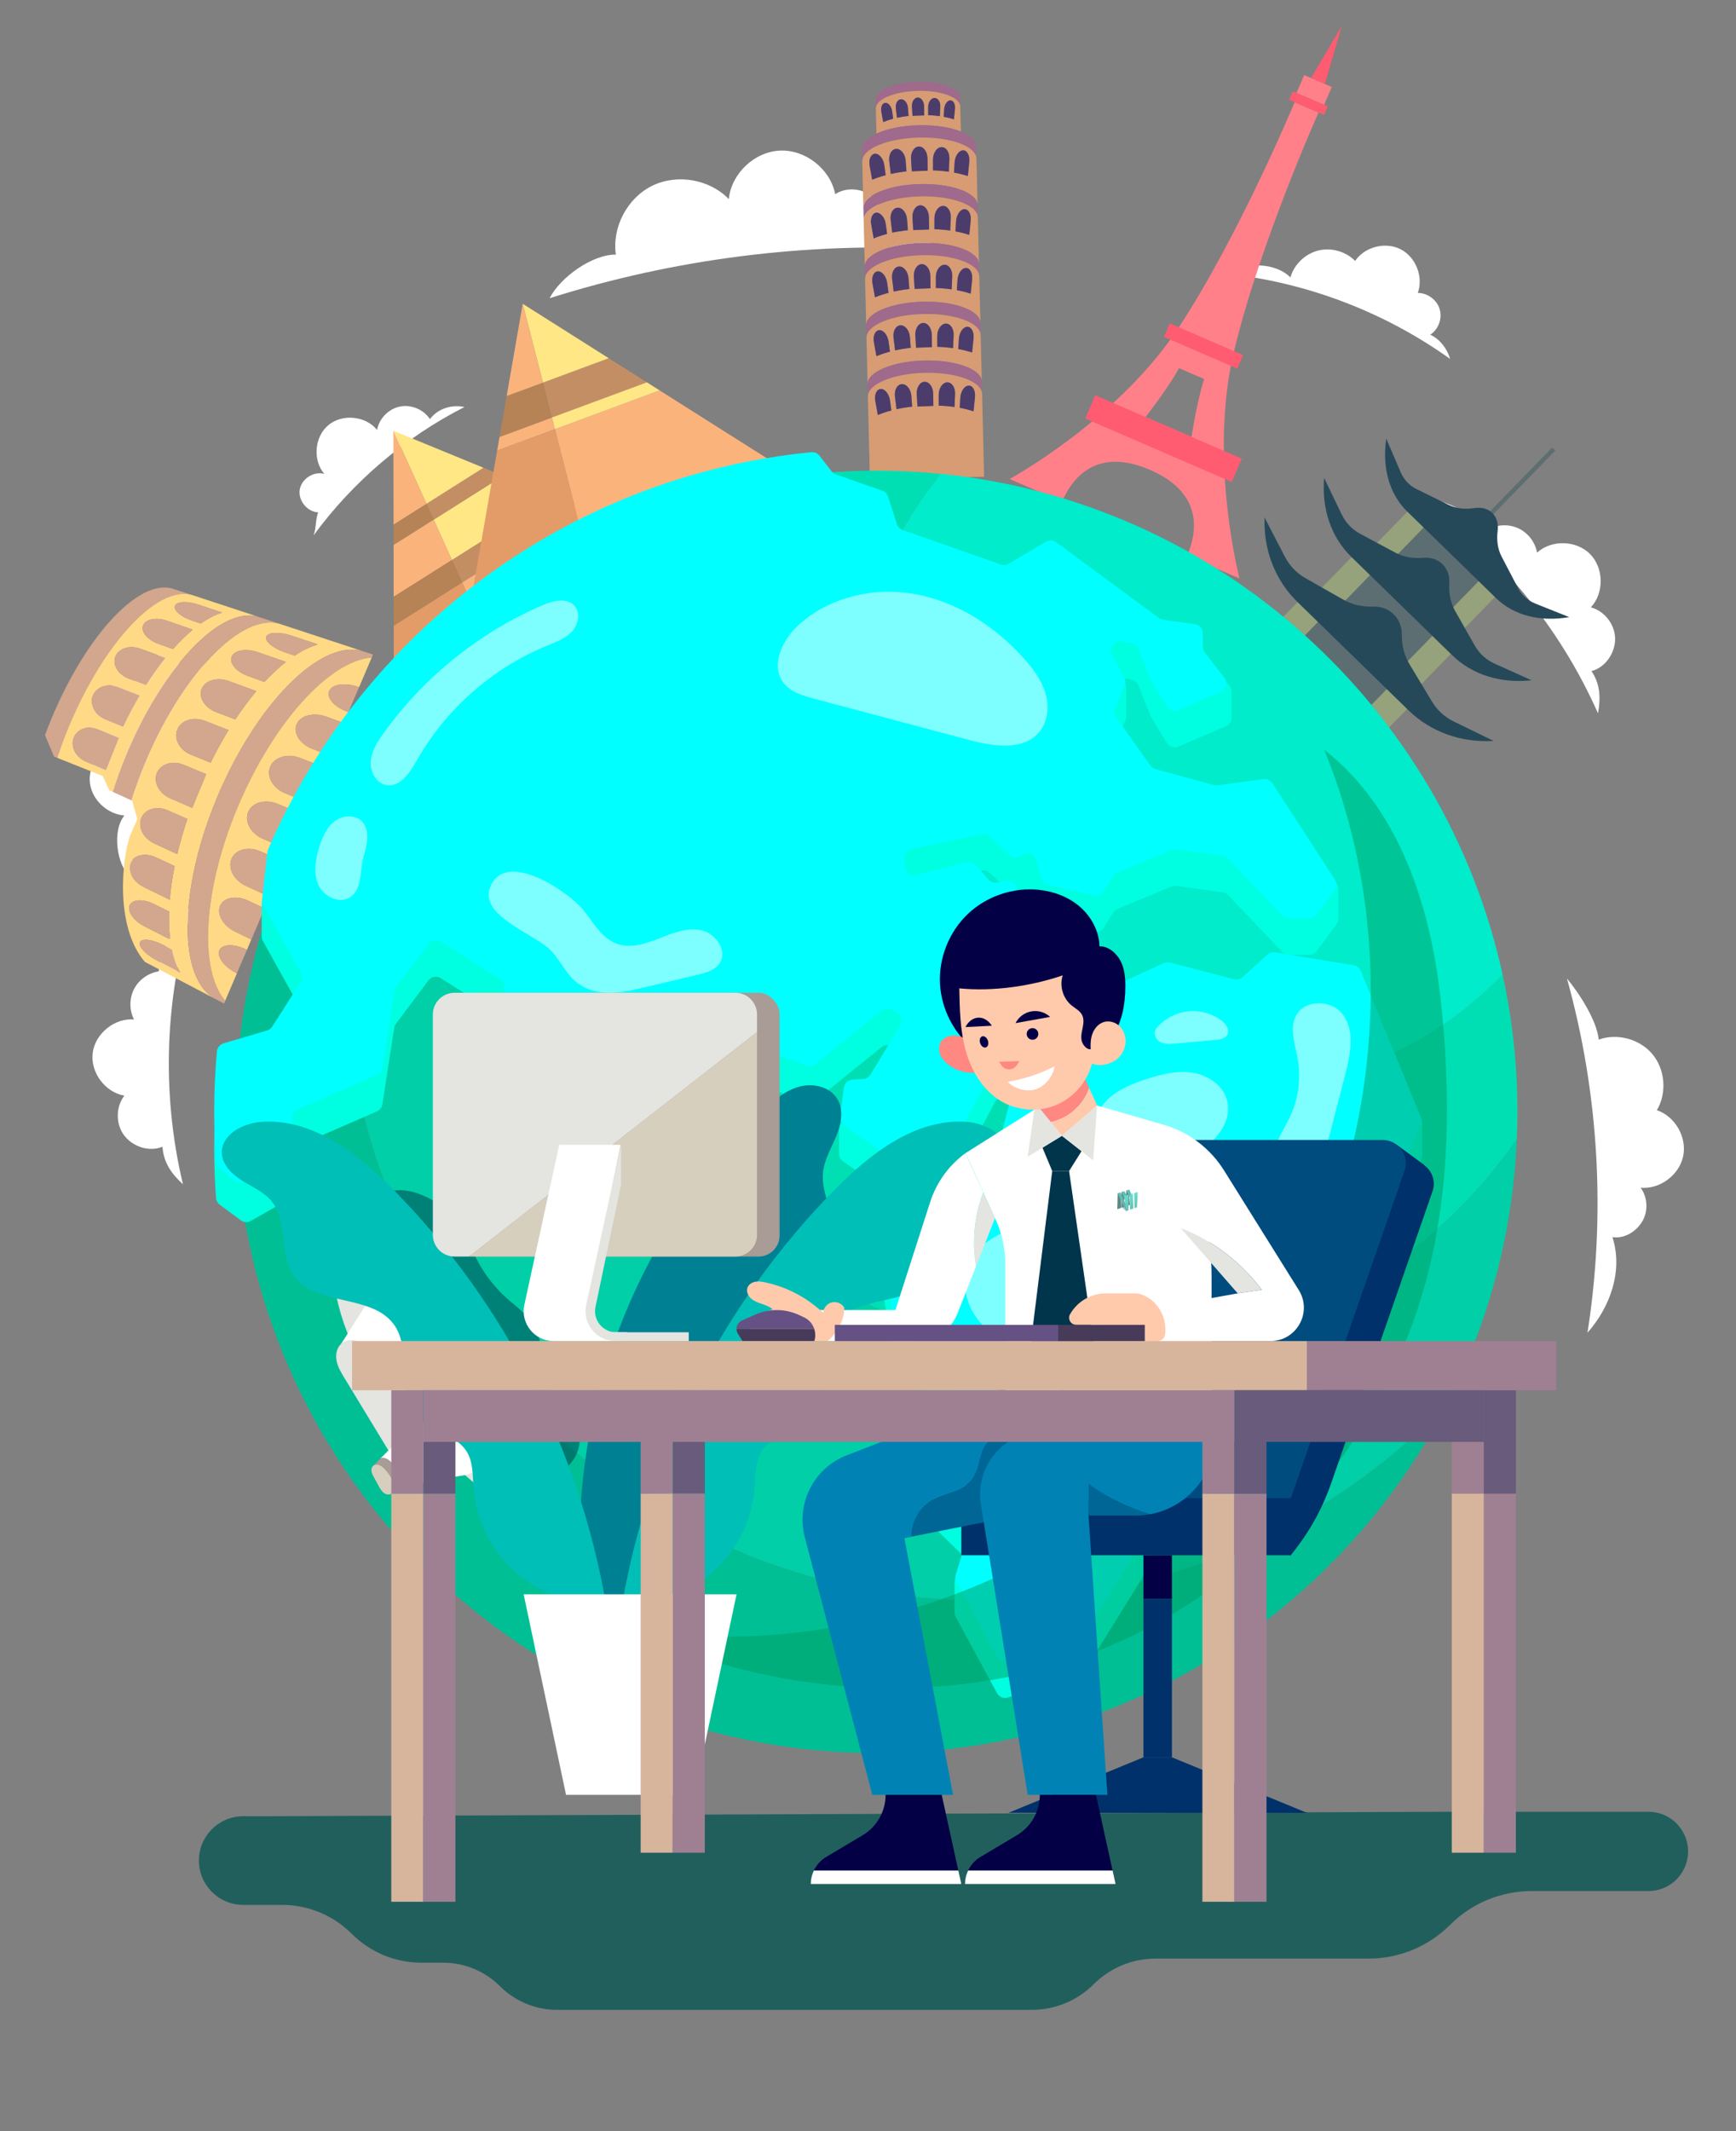 <?xml version="1.0" encoding="UTF-8"?>
<svg id="_图层_1" data-name="图层 1" xmlns="http://www.w3.org/2000/svg" xmlns:xlink="http://www.w3.org/1999/xlink" viewBox="0 0 679 833">
  <rect x="0" y="0" width="679" height="833" fill="#808080" stroke="none"/>
  <defs>
    <style>
      .cls-1 {
        fill: #00ffe0;
      }

      .cls-1, .cls-2, .cls-3, .cls-4, .cls-5, .cls-6, .cls-7, .cls-8, .cls-9, .cls-10, .cls-11, .cls-12, .cls-13, .cls-14, .cls-15, .cls-16, .cls-17, .cls-18, .cls-19, .cls-20, .cls-21, .cls-22, .cls-23, .cls-24, .cls-25, .cls-26, .cls-27, .cls-28, .cls-29, .cls-30, .cls-31, .cls-32, .cls-33, .cls-34, .cls-35, .cls-36, .cls-37, .cls-38, .cls-39, .cls-40, .cls-41, .cls-42, .cls-43, .cls-44, .cls-45, .cls-46, .cls-47, .cls-48, .cls-49, .cls-50, .cls-51, .cls-52, .cls-53 {
        stroke-width: 0px;
      }

      .cls-2 {
        fill: #a99b95;
      }

      .cls-3 {
        fill: url(#_未命名的渐变_3-2);
      }

      .cls-4 {
        fill: #009e62;
      }

      .cls-4, .cls-28 {
        opacity: .5;
      }

      .cls-5 {
        fill: #ff5b71;
      }

      .cls-6 {
        fill: #7effff;
      }

      .cls-7 {
        fill: #95a27b;
      }

      .cls-8 {
        fill: #d6cfbe;
      }

      .cls-9 {
        fill: #4c3c6c;
      }

      .cls-10 {
        fill: #e39c68;
      }

      .cls-11 {
        fill: aqua;
      }

      .cls-12 {
        fill: #00316a;
      }

      .cls-13 {
        fill: #d79c73;
      }

      .cls-54 {
        opacity: .65;
      }

      .cls-14 {
        fill: url(#_未命名的渐变_6-2);
      }

      .cls-15 {
        fill: url(#_未命名的渐变_3-3);
      }

      .cls-16 {
        fill: #5d6e72;
      }

      .cls-17 {
        fill: #483b5a;
      }

      .cls-18 {
        fill: #00cfa7;
      }

      .cls-19 {
        fill: none;
      }

      .cls-20 {
        fill: #ffe785;
      }

      .cls-21 {
        fill: #ffd985;
      }

      .cls-22 {
        fill: #040046;
      }

      .cls-23 {
        fill: #d2a78e;
      }

      .cls-24 {
        fill: #00eccb;
      }

      .cls-25 {
        fill: #26495a;
      }

      .cls-26 {
        fill: #e4e4e0;
      }

      .cls-27 {
        fill: #d7b49c;
      }

      .cls-28, .cls-53 {
        fill: #00354b;
      }

      .cls-29 {
        fill: #00dfb4;
      }

      .cls-30 {
        fill: url(#_未命名的渐变_3);
      }

      .cls-31 {
        fill: #9f6a8b;
      }

      .cls-32 {
        fill: #ffc9ac;
      }

      .cls-33 {
        fill: #0083b4;
      }

      .cls-34 {
        fill: url(#_未命名的渐变_6);
      }

      .cls-35 {
        fill: #ff8882;
      }

      .cls-36 {
        fill: rgba(0, 0, 0, .4);
      }

      .cls-37 {
        fill: #665184;
      }

      .cls-38 {
        fill: #685b7b;
      }

      .cls-39 {
        fill: #00bfb6;
      }

      .cls-40 {
        fill: #005451;
        opacity: .74;
      }

      .cls-41 {
        fill: #9f8093;
      }

      .cls-42 {
        fill: url(#_未命名的渐变_6-3);
      }

      .cls-43 {
        fill: #00bf95;
      }

      .cls-44 {
        fill: #fff;
      }

      .cls-45 {
        fill: #b58355;
      }

      .cls-46 {
        fill: #008193;
      }

      .cls-47 {
        fill: #c48e64;
      }

      .cls-48 {
        fill: #fbb37c;
      }

      .cls-49 {
        fill: #004c7f;
      }

      .cls-50 {
        fill: #006695;
      }

      .cls-51 {
        fill: #ff8089;
      }

      .cls-52 {
        fill: #004a41;
      }
    </style>
    <linearGradient id="_未命名的渐变_3" data-name="未命名的渐变 3" x1="439.25" y1="1182.3" x2="439.25" y2="1190.37" gradientTransform="translate(0 -716.11)" gradientUnits="userSpaceOnUse">
      <stop offset="0" stop-color="#0f9e8e"/>
      <stop offset="1" stop-color="#088072"/>
    </linearGradient>
    <linearGradient id="_未命名的渐变_3-2" data-name="未命名的渐变 3" x1="440.01" y1="1181.78" x2="440.01" y2="1187.64" xlink:href="#_未命名的渐变_3"/>
    <linearGradient id="_未命名的渐变_3-3" data-name="未命名的渐变 3" x1="441.78" y1="1181.26" x2="441.78" y2="1186.92" xlink:href="#_未命名的渐变_3"/>
    <linearGradient id="_未命名的渐变_6" data-name="未命名的渐变 6" x1="440.62" y1="1183.12" x2="440.62" y2="1189.5" gradientTransform="translate(0 -716.11)" gradientUnits="userSpaceOnUse">
      <stop offset="0" stop-color="#16cdb6"/>
      <stop offset="1" stop-color="#10a18f"/>
    </linearGradient>
    <linearGradient id="_未命名的渐变_6-2" data-name="未命名的渐变 6" x1="442.62" y1="1182.53" x2="442.62" y2="1188.92" xlink:href="#_未命名的渐变_6"/>
    <linearGradient id="_未命名的渐变_6-3" data-name="未命名的渐变 6" x1="444.31" y1="1182.07" x2="444.31" y2="1188.46" xlink:href="#_未命名的渐变_6"/>
  </defs>
  <g>
    <g>
      <g>
        <path class="cls-44" d="M612.88,382.48c12.5,44.88,15.26,92.45,8.03,138.48,9.04-10.24,13.94-24.36,9.76-37.37,4.63.7,9.2-2.07,11.62-6.07,2.43-4,2.19-9.45-.58-13.23,7.52.66,15.09-4.96,16.63-12.35,1.54-7.39-3.14-15.57-10.3-17.97,3.98-6.67,3.29-15.81-1.65-21.8-4.94-6-13.78-8.42-21.08-5.8-.76-7.5-7.62-18.09-12.44-23.89Z"/>
        <path class="cls-44" d="M555.1,194.17c30.45,21.15,54.92,50.79,69.93,84.69,1.08-6.05.87-11.43-2.55-16.53,5.4-1.43,9.24-6.99,9.24-12.57,0-5.58-4.09-10.92-9.49-12.35,5.23-5.59,5.1-15.33-.26-20.79-5.37-5.46-15.11-5.74-20.78-.6-.72-4.05-3.49-7.68-7.2-9.44-3.71-1.77-8.27-1.63-11.87.36-5.3-6.14-18.91-12.36-27.01-12.76Z"/>
        <path class="cls-44" d="M75.82,353.19c-11.39,35.28-12.88,73.69-4.26,109.75-4.53-4.16-7.62-8.56-8-14.69-5.16,2.14-11.58.05-14.97-4.39-3.39-4.44-3.36-11.16.06-15.58-7.55-1.28-13.35-9.1-12.39-16.69.96-7.59,8.53-13.72,16.16-13.08-1.88-3.66-1.88-8.22,0-11.88,1.88-3.66,5.59-6.31,9.66-6.91.49-8.1,7.55-21.29,13.75-26.53Z"/>
        <path class="cls-44" d="M480.05,107.04c31.25,3.4,61.57,14.98,87.14,33.27-1.14-3.97-4.01-7.77-7.78-9.47,3.2-2.07,4.78-6.34,3.69-9.99-1.09-3.65-4.75-6.36-8.56-6.34,2.28-6.29-.78-14.04-6.73-17.08-5.96-3.04-14.03-.97-17.78,4.57-3.68-3.75-9.41-5.35-14.5-4.05-5.09,1.29-9.36,5.43-10.81,10.48-5.97-5.94-17.63-6.03-24.66-1.38Z"/>
        <path class="cls-44" d="M214.96,116.57c48.84-15.42,100.47-21.97,151.62-19.22-5.88-6.41-14.67-8.72-22.52-4.99,2.78-4.61,1.4-11.32-2.48-15.06-3.88-3.74-10.4-4.35-14.91-1.4-1.9-9.82-11.64-17.49-21.64-17.03-9.99.46-18.99,9-19.97,18.95-7.55-7.78-20.24-9.98-29.97-5.2-9.73,4.78-15.75,16.17-14.21,26.9-9.23-.09-21.7,8.83-25.91,17.05Z"/>
        <path class="cls-44" d="M122.62,209.32c15.41-21.04,35.81-38.39,59.05-50.22-5.07-1.06-10.39.6-13.51,4.73-2.47-3.78-7.35-5.81-11.78-4.9-4.42.91-8.11,4.7-8.89,9.14-4.46-5.53-13.58-6.44-19.04-1.9-5.46,4.54-6.23,13.68-1.6,19.07-4.14-1.15-8.94,1.93-9.62,6.17-.68,4.25,2.92,8.67,7.21,8.87-1.08,2.8-.73,6.23-1.81,9.04Z"/>
        <path class="cls-44" d="M51.3,343.18c1.77-31.53,12.94-62.48,31.72-87.87-4.56,1.04-8.46,2.97-11.11,6.83-1.82-4.51-7.31-7.17-11.98-5.81-4.67,1.36-7.86,6.56-6.97,11.35-6.41-2.28-14.31,1.22-16.93,7.5-2.62,6.28.46,14.36,6.6,17.3-5.38,3.15-8.62,8.84-7.22,14.92,1.41,6.07,7.05,10.91,13.26,11.38-4.88,5.81-3.17,19.51,2.63,24.41Z"/>
      </g>
      <g>
        <g>
          <rect class="cls-16" x="591.94" y="169.41" width="1.71" height="42.89" transform="translate(884.1 741.29) rotate(-135.74)"/>
          <g>
            <g>
              <rect class="cls-7" x="538.56" y="211.63" width="47.81" height="20.66" transform="translate(810.27 773.54) rotate(-135.73)"/>
              <rect class="cls-16" x="547.45" y="211.64" width="30.03" height="20.66" transform="translate(810.27 773.54) rotate(-135.73)"/>
            </g>
            <path class="cls-25" d="M547.84,184.57c1.27,2.96,3.44,5.26,6.3,6.66l12.38,6.08c2.9,1.43,6.41,1.88,10.15,1.3h0c5.83-.89,9.85,3.02,9.1,8.87h0c-.48,3.76.06,7.25,1.56,10.11l6.4,12.23c1.48,2.82,3.83,4.94,6.82,6.13l13.23,5.28c-11.43,1.98-21.72-.68-28.61-7.4l-17.42-16.98-17.42-16.98c-6.89-6.72-9.81-16.94-8.12-28.41l5.62,13.09Z"/>
          </g>
          <g>
            <g>
              <rect class="cls-7" x="515.84" y="231.62" width="54.21" height="20.66" transform="translate(762.81 794.2) rotate(-135.73)"/>
              <rect class="cls-16" x="525.92" y="231.62" width="34.04" height="20.66" transform="translate(762.81 794.2) rotate(-135.73)"/>
            </g>
            <path class="cls-25" d="M524.81,201.13c1.56,3.24,4.03,5.83,7.18,7.52l13.64,7.31c3.2,1.71,6.97,2.43,10.93,2.07h0c6.17-.56,10.72,3.88,10.32,10.06h0c-.26,3.97.55,7.72,2.34,10.88l7.65,13.45c1.77,3.1,4.42,5.51,7.7,6.99l14.49,6.51c-12.08,1.34-23.26-2.18-31.07-9.79l-19.75-19.25-19.75-19.25c-7.81-7.61-11.62-18.7-10.58-30.81l6.88,14.32Z"/>
          </g>
          <g>
            <g>
              <rect class="cls-7" x="493.91" y="251.18" width="59.85" height="20.66" transform="translate(716.37 814.43) rotate(-135.73)"/>
              <rect class="cls-16" x="505.04" y="251.18" width="37.59" height="20.66" transform="translate(716.36 814.43) rotate(-135.73)"/>
            </g>
            <path class="cls-25" d="M502.6,217.68c1.81,3.49,4.55,6.34,7.95,8.28l14.75,8.39c3.46,1.97,7.47,2.91,11.63,2.74h0c6.47-.27,11.5,4.63,11.39,11.11h0c-.07,4.16.98,8.15,3.04,11.55l8.76,14.53c2.02,3.35,4.94,6.02,8.48,7.74l15.6,7.6c-12.66.78-24.61-3.5-33.24-11.91l-21.8-21.26-21.81-21.26c-8.62-8.41-13.21-20.25-12.75-32.92l7.99,15.41Z"/>
          </g>
        </g>
        <g>
          <path class="cls-23" d="M25.71,287.01c-1.22,3.1-2.34,6.19-3.34,9.23l-1.23-.49-3.54-8.36c.4-1.1.82-2.19,1.25-3.3,13.31-33.95,35.13-58.44,48.94-53.9l7.71,2.53c-14.08-4.63-36.28,20.04-49.79,54.29Z"/>
          <path class="cls-21" d="M48.67,296.78c-1.73,4.31-3.25,8.58-4.57,12.76l-1.37-.63-2.58-5.59-17.78-7.09c1.01-3.04,2.12-6.13,3.34-9.23,13.51-34.25,35.71-58.91,49.79-54.29l25.87,8.5c-15.02-4.94-38.52,20.32-52.71,55.56ZM38.53,285.11c-4-1.66-8.32-.21-9.68,3.23-1.36,3.43.72,7.6,4.68,9.32l7.93,3.45,5.08-12.68-8.01-3.33ZM46.12,268.54c-4.07-1.58-8.45-.03-9.83,3.45-1.37,3.47.75,7.6,4.77,9.25l7.1,2.91c2.05-4.32,4.23-8.43,6.51-12.28l-8.55-3.33ZM54.91,253.59c-4.15-1.52-8.51-.14-9.77,3.04-1.26,3.18,1.02,7.02,5.13,8.59l6.86,2.63c2.47-3.88,5.02-7.45,7.61-10.67l-9.82-3.59ZM65.41,242.67c-4.25-1.47-8.46-.67-9.43,1.78-.97,2.44,1.63,5.64,5.85,7.16l5.83,2.1c2.58-2.91,5.18-5.45,7.75-7.58l-10-3.46ZM77.57,236.34c-4.38-1.46-8.45-1.24-9.13.46-.68,1.7,2.26,4.27,6.62,5.76l3.47,1.18c2.87-2.01,5.69-3.47,8.39-4.29l-9.34-3.11Z"/>
          <path class="cls-23" d="M56.11,299.95c-1.77,4.37-3.32,8.7-4.66,12.95l-7.35-3.36c1.31-4.19,2.83-8.45,4.57-12.76,14.19-35.24,37.69-60.49,52.71-55.56l8.4,2.76c-15.33-5.04-39.26,20.41-53.67,55.96Z"/>
          <path class="cls-21" d="M50.9,326.56l2.83-6.36-2.05-7.2-.23-.1c1.34-4.25,2.89-8.58,4.66-12.95,14.41-35.55,38.34-61,53.67-55.96l32.43,10.66c-16.57-5.45-42.18,20.72-57.47,57.49-14.95,35.96-15.22,70.63-.4,78.41l-27.69-14.56c-11.98-13.94-8.78-41.12-5.74-49.43ZM115.23,256.28c3.13-2.07,6.2-3.55,9.15-4.37l-10.24-3.41c-4.8-1.6-9.24-1.44-9.98.34-.73,1.77,2.5,4.51,7.28,6.14l3.8,1.3ZM103.43,266.56c2.8-3.01,5.62-5.63,8.41-7.82l-10.95-3.79c-4.65-1.61-9.24-.83-10.28,1.72-1.05,2.55,1.81,5.94,6.43,7.6l6.39,2.29ZM92.04,281.21c2.66-4.03,5.43-7.73,8.23-11.06l-10.75-3.92c-4.54-1.66-9.28-.29-10.63,3.03-1.35,3.31,1.16,7.37,5.65,9.09l7.5,2.87ZM82.38,298.15c2.21-4.5,4.56-8.76,7.01-12.76l-9.34-3.64c-4.45-1.73-9.21-.18-10.69,3.44-1.47,3.61.86,7.98,5.26,9.78l7.76,3.18ZM75.18,315.81l5.45-13.2-8.75-3.64c-4.37-1.82-9.06-.37-10.52,3.21-1.45,3.57.84,7.97,5.16,9.85l8.66,3.77ZM69.33,333.87c1.06-4.46,2.37-9.05,3.96-13.72l-7.62-3.37c-4.32-1.91-8.95-.56-10.4,2.98-1.44,3.54.82,7.98,5.09,9.96l8.98,4.15ZM66.41,351.72c.34-4.17.97-8.58,1.89-13.16l-7.15-3.35c-4.28-2.01-8.78-1.04-10.08,2.14-1.3,3.18,1.06,7.4,5.3,9.47l10.04,4.89ZM66.59,367.22c-.43-3.35-.58-7.01-.45-10.92l-5.93-2.92c-4.29-2.12-8.53-1.86-9.52.54-.98,2.4,1.63,6.07,5.89,8.23l10.01,5.08ZM70.5,380.18c-1.44-2.53-2.52-5.58-3.25-9.05l-3.45-1.77c-4.34-2.22-8.38-2.67-9.06-1.02-.68,1.65,2.23,4.79,6.55,7.04l9.21,4.8Z"/>
          <path class="cls-23" d="M84.74,312.13c15.28-36.77,40.9-62.94,57.47-57.49l3.68,1.21-.5,1.18c-16.64,1.27-38.68,25.65-52.47,58.59-13.51,32.28-15.17,63.46-4.83,75.58l-.46,1.08-3.28-1.73c-14.81-7.79-14.54-42.46.4-78.41Z"/>
          <path class="cls-21" d="M92.92,315.62c13.79-32.94,35.82-57.32,52.47-58.59l-4.95,11.59-.41-.14c-5.12-1.77-10.14-1.03-11.26,1.63-1.13,2.66,2.03,6.27,7.11,8.1l.4.15-1.82,4.27-6.81-2.49c-4.98-1.82-10.16-.47-11.62,2.99-1.46,3.45,1.32,7.76,6.25,9.65l6.74,2.58-2,4.68-9.65-3.76c-4.88-1.9-10.08-.36-11.67,3.42-1.58,3.77,1,8.4,5.83,10.37l8.52,3.49c1.63-3.21,3.36-6.24,5.12-9.21l1.64-3.84-19.59,45.86c.89-3.25,1.87-6.53,3.03-9.87l-8.36-3.7c-4.73-2.09-9.79-.77-11.34,2.92-1.55,3.68.95,8.4,5.63,10.56l9.25,4.28,1.74-4.07-3.67,8.59-6.42-3.01c-4.69-2.2-9.59-1.28-10.99,2.03-1.39,3.31,1.21,7.8,5.85,10.06l6.35,3.1,2.14-5-4.17,9.77.31-.72-.37-.18c-4.7-2.32-9.33-2.15-10.39.35-1.06,2.5,1.83,6.42,6.49,8.78l.37.19-4.59,10.74c-10.34-12.12-8.68-43.3,4.83-75.58ZM112.3,331.98l5.87-13.76-9.61-3.99c-4.79-1.99-9.91-.56-11.48,3.17-1.56,3.72.97,8.39,5.71,10.45l9.5,4.14Z"/>
          <path class="cls-23" d="M33.53,297.66c-3.96-1.73-6.04-5.89-4.68-9.32,1.36-3.44,5.68-4.9,9.68-3.23l8.01,3.33-5.08,12.68-7.93-3.45Z"/>
          <path class="cls-23" d="M41.06,281.24c-4.03-1.65-6.15-5.78-4.77-9.25,1.38-3.48,5.76-5.03,9.83-3.45l8.55,3.33c-2.27,3.85-4.45,7.96-6.51,12.28l-7.1-2.91Z"/>
          <path class="cls-23" d="M50.27,265.22c-4.11-1.57-6.39-5.41-5.13-8.59,1.26-3.19,5.62-4.56,9.77-3.04l9.82,3.59c-2.59,3.22-5.14,6.79-7.61,10.67l-6.86-2.63Z"/>
          <path class="cls-23" d="M61.82,251.61c-4.22-1.52-6.82-4.71-5.85-7.16.98-2.45,5.18-3.25,9.43-1.78l10,3.46c-2.57,2.13-5.17,4.67-7.75,7.58l-5.83-2.1Z"/>
          <path class="cls-23" d="M78.52,243.74l-3.47-1.18c-4.36-1.49-7.3-4.06-6.62-5.76.68-1.7,4.75-1.91,9.13-.46l9.34,3.11c-2.69.82-5.51,2.28-8.39,4.29Z"/>
          <path class="cls-23" d="M61.36,302.18c1.46-3.58,6.15-5.03,10.52-3.21l8.75,3.64-5.45,13.2-8.66-3.77c-4.32-1.88-6.62-6.28-5.16-9.85Z"/>
          <path class="cls-23" d="M69.35,285.19c1.48-3.62,6.24-5.17,10.69-3.44l9.34,3.64c-2.45,4-4.8,8.26-7.01,12.76l-7.76-3.18c-4.4-1.8-6.73-6.17-5.26-9.78Z"/>
          <path class="cls-23" d="M78.89,269.25c1.36-3.32,6.1-4.68,10.63-3.03l10.75,3.92c-2.81,3.34-5.57,7.04-8.23,11.06l-7.5-2.87c-4.49-1.72-7-5.78-5.65-9.09Z"/>
          <path class="cls-23" d="M90.61,256.66c1.05-2.55,5.63-3.33,10.28-1.72l10.95,3.79c-2.8,2.19-5.62,4.81-8.41,7.82l-6.39-2.29c-4.62-1.66-7.48-5.05-6.43-7.6Z"/>
          <path class="cls-23" d="M104.16,248.84c.73-1.77,5.18-1.93,9.98-.34l10.24,3.41c-2.94.82-6.02,2.31-9.15,4.37l-3.8-1.3c-4.77-1.63-8.01-4.37-7.28-6.14Z"/>
          <path class="cls-23" d="M55.27,319.76c1.44-3.54,6.08-4.89,10.4-2.98l7.62,3.37c-1.58,4.67-2.9,9.26-3.96,13.72l-8.98-4.15c-4.27-1.97-6.53-6.42-5.09-9.96Z"/>
          <path class="cls-23" d="M51.07,337.36c1.3-3.18,5.79-4.15,10.08-2.14l7.15,3.35c-.92,4.58-1.54,8.98-1.89,13.16l-10.04-4.89c-4.24-2.07-6.59-6.3-5.3-9.47Z"/>
          <path class="cls-23" d="M50.7,353.91c.99-2.4,5.23-2.65,9.52-.54l5.93,2.92c-.13,3.91.03,7.57.45,10.92l-10.01-5.08c-4.26-2.16-6.87-5.83-5.89-8.23Z"/>
          <path class="cls-23" d="M54.74,368.34c.68-1.65,4.72-1.2,9.06,1.02l3.45,1.77c.73,3.47,1.81,6.52,3.25,9.05l-9.21-4.8c-4.32-2.25-7.23-5.39-6.55-7.04Z"/>
          <path class="cls-23" d="M97.09,317.39c1.57-3.73,6.68-5.16,11.48-3.17l9.61,3.99-5.87,13.76-9.5-4.14c-4.74-2.06-7.28-6.73-5.71-10.45Z"/>
          <path class="cls-23" d="M120.05,313.56l-8.52-3.49c-4.82-1.97-7.41-6.6-5.83-10.37,1.59-3.77,6.79-5.32,11.67-3.42l9.65,3.76-.2.47-1.64,3.84c-1.77,2.96-3.49,6-5.12,9.21Z"/>
          <path class="cls-23" d="M116.01,283.13c1.46-3.46,6.64-4.81,11.62-2.99l6.81,2.49-5.44,12.74h0s-6.74-2.58-6.74-2.58c-4.93-1.89-7.71-6.2-6.25-9.65Z"/>
          <path class="cls-23" d="M128.76,270.11c1.13-2.66,6.15-3.4,11.26-1.63l.41.14h0s-4.16,9.73-4.16,9.73l-.4-.15c-5.08-1.82-8.24-5.44-7.11-8.1Z"/>
          <path class="cls-23" d="M96.18,346.29c-4.68-2.16-7.18-6.88-5.63-10.56,1.55-3.69,6.61-5.01,11.34-2.92l8.36,3.7c-1.16,3.34-2.14,6.62-3.03,9.87l-.05.12-1.74,4.07-9.25-4.28Z"/>
          <path class="cls-23" d="M91.95,364.17c-4.65-2.27-7.25-6.76-5.85-10.06,1.4-3.31,6.3-4.24,10.99-2.03l6.42,3.01-3.07,7.18-2.14,5-6.35-3.1Z"/>
          <path class="cls-23" d="M85.81,371.48c1.06-2.5,5.69-2.67,10.39-.35l.37.18-.31.72-3.6,8.42h0l-.37-.19c-4.66-2.37-7.55-6.29-6.49-8.78Z"/>
        </g>
        <g>
          <path class="cls-51" d="M461.08,127.94c23.78-36.25,45.29-87.98,45.29-87.98l4.67,2.02,4.68,2.02s-22.95,51.12-33.06,93.27c-10.11,42.15,2.14,88.85,2.14,88.85l-20.5-8.86c4.82-11.15,4.92-25.19-14.51-33.59-19.42-8.39-29.58,1.3-34.4,12.44l-20.5-8.86s42.41-23.07,66.19-59.31ZM457.05,166.89l8.99,3.89s2.08-13.79,4.94-22.62l-4.92-2.12-4.91-2.12c-4.47,8.14-13.09,19.1-13.09,19.1l8.99,3.89Z"/>
          <polygon class="cls-5" points="457.05 166.89 485.7 179.28 481.76 188.39 453.11 176 424.46 163.62 428.4 154.5 457.05 166.89"/>
          <polygon class="cls-5" points="471.87 132.61 486.2 138.8 483.92 144.07 469.59 137.88 455.27 131.69 457.55 126.41 471.87 132.61"/>
          <polygon class="cls-5" points="512.5 38.62 519.33 41.58 517.88 44.93 511.05 41.98 504.22 39.03 505.67 35.67 512.5 38.62"/>
          <polygon class="cls-51" points="515.51 31.67 520.9 34 517.9 40.95 512.5 38.62 507.11 36.29 510.11 29.34 515.51 31.67"/>
          <polygon class="cls-5" points="524.83 10.09 518.2 32.84 515.51 31.67 512.81 30.5 524.83 10.09"/>
        </g>
        <g>
          <g>
            <polygon class="cls-47" points="176.76 218.9 216.22 193.97 227.11 198.44 180.76 227.72 176.76 218.9"/>
            <polygon class="cls-48" points="227.11 198.44 246.89 206.56 188.03 243.74 180.76 227.72 227.11 198.44"/>
            <polygon class="cls-20" points="169.62 203.14 196.77 185.99 216.22 193.97 176.76 218.9 169.62 203.14"/>
            <polygon class="cls-47" points="166.8 196.92 189.1 182.84 196.77 185.99 169.62 203.14 166.8 196.92"/>
            <polygon class="cls-20" points="153.86 168.38 189.1 182.84 166.8 196.92 153.86 168.38"/>
            <polygon class="cls-45" points="169.62 203.14 153.95 213.04 153.93 205.06 166.8 196.92 169.62 203.14"/>
            <polygon class="cls-48" points="153.93 205.06 153.86 168.38 166.8 196.92 153.93 205.06"/>
            <polygon class="cls-48" points="169.62 203.14 176.76 218.9 153.98 233.29 153.95 213.04 169.62 203.14"/>
            <polygon class="cls-45" points="180.76 227.72 154 244.62 153.98 233.29 176.76 218.9 180.76 227.72"/>
            <polygon class="cls-10" points="188.03 243.74 154.04 265.2 154 244.62 180.76 227.72 188.03 243.74"/>
          </g>
          <g>
            <polygon class="cls-47" points="212.36 149.56 238.1 140.03 253 149.45 215.86 163.2 212.36 149.56"/>
            <polygon class="cls-20" points="204.45 118.75 238.1 140.03 212.36 149.56 204.45 118.75"/>
            <polygon class="cls-48" points="257.99 152.61 302.65 180.84 228.22 211.35 217.03 167.78 257.99 152.61"/>
            <polygon class="cls-20" points="215.86 163.2 253 149.45 257.99 152.61 217.03 167.78 215.86 163.2"/>
            <polygon class="cls-48" points="217.03 167.78 194.45 176.14 195.38 170.79 215.86 163.2 217.03 167.78"/>
            <polygon class="cls-45" points="215.86 163.2 195.38 170.79 198.17 154.81 212.36 149.56 215.86 163.2"/>
            <polygon class="cls-10" points="194.45 176.14 217.03 167.78 228.22 211.35 185.24 228.97 194.45 176.14"/>
            <polygon class="cls-48" points="198.17 154.81 204.45 118.75 212.36 149.56 198.17 154.81"/>
          </g>
        </g>
        <g>
          <path class="cls-31" d="M358.92,35.54c-9.11.22-16.43,3.3-16.35,6.87l-.09-3.56c-.09-3.57,7.23-6.65,16.35-6.87,9.11-.22,16.57,2.5,16.66,6.07l.09,3.56c-.09-3.57-7.55-6.29-16.66-6.07Z"/>
          <path class="cls-13" d="M342.81,52.22l-.24-9.82c-.09-3.57,7.23-6.65,16.35-6.87,9.11-.22,16.57,2.5,16.66,6.07l.24,9.82c-4.13-1.66-10.03-2.62-16.57-2.46-6.54.16-12.39,1.4-16.43,3.26ZM348.96,43.51c-.25-1.85-1.45-3.35-2.66-3.31-1.21.05-1.91,1.63-1.58,3.47l.73,4.04c1.18-.49,2.49-.93,3.91-1.31l-.4-2.9ZM355.13,42.17c-.14-1.89-1.36-3.43-2.71-3.38-1.35.05-2.26,1.67-2.02,3.56l.45,3.69c1.43-.31,2.94-.57,4.53-.74l-.24-3.13ZM373.11,46.65l.41-4.08c.19-1.86-.63-3.38-1.84-3.34-1.21.05-2.28,1.64-2.4,3.5l-.18,2.92c1.45.26,2.79.6,4,1ZM367.6,45.4l.17-3.71c.09-1.9-.94-3.45-2.29-3.4-1.35.05-2.45,1.68-2.45,3.58v3.14c1.59.05,3.12.19,4.57.39ZM361.44,41.54c-.03-1.91-1.16-3.47-2.51-3.41-1.36.05-2.36,1.69-2.24,3.6l.22,3.56,4.59-.18-.06-3.57Z"/>
          <path class="cls-9" d="M356.68,41.72c-.12-1.91.89-3.54,2.24-3.6,1.36-.05,2.48,1.5,2.51,3.41l.06,3.57-4.59.18-.22-3.56Z"/>
          <path class="cls-9" d="M365.48,38.29c1.35-.05,2.38,1.5,2.29,3.4l-.17,3.71c-1.45-.2-2.98-.34-4.57-.39v-3.14c0-1.9,1.09-3.53,2.45-3.58Z"/>
          <path class="cls-9" d="M371.68,39.23c1.21-.05,2.03,1.48,1.84,3.34l-.41,4.08c-1.22-.4-2.56-.74-4-1l.18-2.92c.11-1.86,1.19-3.45,2.4-3.5Z"/>
          <path class="cls-9" d="M350.39,42.36c-.23-1.89.67-3.51,2.02-3.56,1.35-.05,2.57,1.49,2.71,3.38l.24,3.13c-1.58.18-3.1.43-4.53.74l-.45-3.69Z"/>
          <path class="cls-9" d="M344.71,43.67c-.33-1.84.37-3.42,1.58-3.47,1.21-.05,2.4,1.46,2.66,3.31l.4,2.9c-1.42.37-2.73.81-3.91,1.31l-.73-4.04Z"/>
          <path class="cls-31" d="M342.81,52.22c4.04-1.85,9.9-3.1,16.43-3.26,6.54-.16,12.45.8,16.57,2.46,3.66,1.47,5.92,3.49,5.97,5.76l.12,4.82c-.12-4.84-10.21-8.52-22.54-8.22-12.33.3-22.24,4.46-22.12,9.3l-.12-4.82c-.05-2.27,2.1-4.4,5.69-6.04Z"/>
          <path class="cls-13" d="M359.37,53.78c12.33-.3,22.43,3.38,22.54,8.22l.44,18.17c-.12-4.84-10.21-8.52-22.54-8.22-12.33.3-22.24,4.46-22.12,9.3l-.44-18.17c-.12-4.84,9.79-9,22.12-9.3ZM378.56,68.82l.56-5.53c.26-2.52-.86-4.58-2.49-4.52s-3.09,2.22-3.24,4.74l-.24,3.95c1.96.36,3.77.82,5.42,1.36ZM371.1,67.13l.23-5.03c.12-2.57-1.27-4.66-3.1-4.59-1.83.07-3.31,2.28-3.31,4.84v4.25c2.16.07,4.23.26,6.19.53ZM362.84,66.73l-.08-4.82c-.04-2.58-1.56-4.69-3.4-4.62-1.84.07-3.19,2.29-3.04,4.87l.29,4.82,6.22-.24ZM354.55,67l-.32-4.23c-.2-2.56-1.84-4.64-3.67-4.57-1.83.07-3.05,2.27-2.74,4.82l.61,4.99c1.93-.43,3.98-.77,6.13-1.01ZM340.14,64.79l.98,5.47c1.6-.66,3.37-1.26,5.3-1.77l-.54-3.92c-.34-2.5-1.96-4.54-3.6-4.47-1.64.06-2.59,2.2-2.14,4.69Z"/>
          <path class="cls-9" d="M356.33,62.15c-.16-2.58,1.2-4.8,3.04-4.87,1.84-.07,3.36,2.04,3.4,4.62l.08,4.82-6.22.24-.29-4.82Z"/>
          <path class="cls-9" d="M364.92,62.35c0-2.56,1.48-4.77,3.31-4.84,1.83-.07,3.22,2.03,3.1,4.59l-.23,5.03c-1.96-.28-4.03-.46-6.18-.53v-4.25Z"/>
          <path class="cls-9" d="M373.38,63.51c.15-2.52,1.61-4.67,3.24-4.74s2.75,2,2.49,4.52l-.56,5.53c-1.65-.54-3.46-1-5.42-1.36l.24-3.95Z"/>
          <path class="cls-9" d="M347.81,63.01c-.31-2.55.91-4.75,2.74-4.82,1.83-.07,3.48,2.02,3.67,4.57l.32,4.23c-2.14.24-4.19.58-6.13,1.01l-.61-4.99Z"/>
          <path class="cls-9" d="M342.28,60.09c1.64-.06,3.25,1.98,3.6,4.47l.54,3.92c-1.92.51-3.7,1.1-5.3,1.77l-.98-5.47c-.45-2.49.5-4.63,2.14-4.69Z"/>
          <path class="cls-31" d="M359.81,71.96c12.33-.3,22.43,3.38,22.54,8.22l.12,4.82c-.12-4.84-10.21-8.52-22.54-8.22-12.33.3-22.24,4.46-22.12,9.3l-.12-4.82c-.12-4.84,9.79-9,22.12-9.3Z"/>
          <path class="cls-13" d="M359.92,76.77c12.33-.3,22.43,3.38,22.54,8.22l.11,4.6.12,4.82.21,8.76c-.12-4.84-10.21-8.52-22.54-8.22-12.33.3-22.24,4.46-22.12,9.3l-.21-8.76-.12-4.82-.11-4.6c-.12-4.84,9.79-9,22.12-9.3ZM354.78,85.75c-.2-2.56-1.84-4.64-3.67-4.57-1.83.07-3.05,2.27-2.74,4.82l.61,4.99c1.93-.43,3.98-.77,6.12-1.01l-.32-4.23ZM359.93,80.27c-1.84.07-3.19,2.29-3.04,4.87l.29,4.82,6.22-.24-.08-4.82c-.04-2.58-1.56-4.69-3.4-4.62ZM368.79,80.5c-1.83.07-3.31,2.28-3.31,4.84v4.25c2.16.07,4.23.26,6.19.53l.23-5.03c.12-2.57-1.27-4.66-3.1-4.59ZM379.68,86.28c.26-2.52-.86-4.58-2.49-4.52-1.64.06-3.09,2.22-3.24,4.74l-.24,3.95c1.96.36,3.77.82,5.42,1.36l.56-5.53ZM341.68,93.24c1.6-.66,3.37-1.26,5.3-1.77l-.54-3.92c-.34-2.5-1.96-4.54-3.6-4.48-1.64.06-2.59,2.2-2.14,4.7l.98,5.47Z"/>
          <path class="cls-9" d="M357.18,89.95l-.29-4.82c-.16-2.58,1.2-4.8,3.04-4.87,1.84-.07,3.36,2.04,3.4,4.62l.08,4.82-6.22.24Z"/>
          <path class="cls-9" d="M371.66,90.12c-1.96-.28-4.03-.46-6.18-.53v-4.25c0-2.56,1.48-4.77,3.31-4.84,1.83-.07,3.22,2.03,3.1,4.59l-.23,5.03Z"/>
          <path class="cls-9" d="M373.7,90.45l.24-3.95c.15-2.52,1.61-4.67,3.24-4.74,1.64-.06,2.75,2,2.49,4.52l-.56,5.53c-1.65-.54-3.46-1-5.42-1.36Z"/>
          <path class="cls-9" d="M348.98,90.99l-.61-4.99c-.31-2.55.91-4.75,2.74-4.82,1.83-.07,3.48,2.02,3.67,4.57l.32,4.23c-2.14.24-4.19.58-6.12,1.01Z"/>
          <path class="cls-9" d="M342.84,83.08c1.64-.06,3.25,1.98,3.6,4.48l.54,3.92c-1.92.51-3.7,1.1-5.3,1.77l-.98-5.47c-.45-2.49.5-4.63,2.14-4.7Z"/>
          <path class="cls-31" d="M360.36,94.95c12.33-.3,22.43,3.38,22.54,8.22l.12,4.82c-.12-4.84-10.21-8.52-22.54-8.22-12.33.3-22.24,4.46-22.12,9.3l-.12-4.82c-.12-4.84,9.79-9,22.12-9.3Z"/>
          <path class="cls-13" d="M360.48,99.76c12.33-.3,22.43,3.38,22.54,8.22l.11,4.6.12,4.82.21,8.76c-.12-4.84-10.21-8.52-22.54-8.22-12.33.3-22.24,4.46-22.12,9.3l-.21-8.76-.12-4.82-.11-4.6c-.12-4.84,9.79-9,22.12-9.3ZM355.34,108.74c-.2-2.56-1.84-4.64-3.67-4.57-1.83.07-3.05,2.27-2.74,4.82l.61,4.99c1.93-.43,3.98-.77,6.12-1.01l-.32-4.23ZM360.48,103.26c-1.84.07-3.19,2.29-3.04,4.87l.29,4.82,6.22-.24-.07-4.82c-.04-2.58-1.56-4.69-3.4-4.62ZM369.34,103.49c-1.83.07-3.31,2.28-3.31,4.84v4.25c2.16.07,4.23.26,6.19.53l.23-5.03c.12-2.57-1.27-4.66-3.1-4.59ZM380.23,109.27c.26-2.52-.86-4.58-2.49-4.52-1.64.06-3.09,2.22-3.24,4.74l-.24,3.95c1.96.36,3.77.82,5.42,1.36l.56-5.52ZM342.23,116.23c1.6-.66,3.37-1.26,5.3-1.77l-.54-3.92c-.34-2.5-1.96-4.54-3.6-4.47-1.64.06-2.59,2.2-2.14,4.7l.98,5.47Z"/>
          <path class="cls-9" d="M357.74,112.94l-.29-4.82c-.16-2.58,1.2-4.8,3.04-4.87,1.84-.07,3.36,2.04,3.4,4.62l.07,4.82-6.22.24Z"/>
          <path class="cls-9" d="M372.22,113.11c-1.96-.28-4.03-.46-6.18-.53v-4.25c0-2.56,1.48-4.77,3.31-4.84,1.83-.07,3.22,2.03,3.1,4.59l-.23,5.03Z"/>
          <path class="cls-9" d="M374.26,113.44l.24-3.95c.15-2.52,1.61-4.67,3.24-4.74,1.64-.06,2.75,2,2.49,4.52l-.56,5.52c-1.65-.54-3.46-1-5.42-1.36Z"/>
          <path class="cls-9" d="M349.54,113.98l-.61-4.99c-.31-2.55.91-4.75,2.74-4.82,1.83-.07,3.48,2.02,3.67,4.57l.32,4.23c-2.14.24-4.19.58-6.12,1.01Z"/>
          <path class="cls-9" d="M343.39,106.07c1.64-.06,3.25,1.98,3.6,4.47l.54,3.92c-1.92.51-3.7,1.1-5.3,1.77l-.98-5.47c-.45-2.49.5-4.63,2.14-4.7Z"/>
          <path class="cls-31" d="M360.92,117.94c12.33-.3,22.43,3.38,22.54,8.22l.12,4.82c-.12-4.84-10.21-8.52-22.54-8.22-12.33.3-22.24,4.46-22.12,9.3l-.12-4.82c-.12-4.84,9.79-9,22.12-9.3Z"/>
          <path class="cls-13" d="M361.03,122.75c12.33-.3,22.43,3.38,22.54,8.22l.11,4.6.12,4.82.21,8.76c-.12-4.84-10.21-8.52-22.54-8.22-12.33.3-22.24,4.46-22.12,9.3l-.21-8.76-.12-4.82-.11-4.6c-.12-4.84,9.79-9,22.12-9.3ZM355.89,131.73c-.2-2.56-1.84-4.64-3.67-4.57-1.83.07-3.05,2.27-2.74,4.82l.61,4.99c1.93-.43,3.98-.77,6.13-1.01l-.32-4.23ZM361.04,126.25c-1.84.07-3.19,2.29-3.04,4.87l.29,4.82,6.22-.24-.07-4.82c-.04-2.58-1.56-4.69-3.4-4.62ZM369.9,126.48c-1.83.07-3.31,2.28-3.31,4.84v4.24c2.16.07,4.23.26,6.19.53l.23-5.03c.12-2.57-1.27-4.66-3.1-4.59ZM380.79,132.26c.26-2.52-.86-4.58-2.49-4.52-1.64.06-3.09,2.22-3.24,4.74l-.24,3.95c1.96.36,3.77.82,5.42,1.36l.56-5.53ZM342.79,139.22c1.6-.66,3.37-1.26,5.3-1.77l-.54-3.92c-.34-2.5-1.96-4.54-3.6-4.48-1.64.06-2.59,2.2-2.14,4.7l.98,5.47Z"/>
          <path class="cls-9" d="M358.3,135.93l-.29-4.82c-.16-2.58,1.2-4.8,3.04-4.87,1.84-.07,3.36,2.04,3.4,4.62l.07,4.82-6.22.24Z"/>
          <path class="cls-9" d="M372.77,136.1c-1.96-.28-4.03-.46-6.18-.53v-4.24c0-2.56,1.48-4.77,3.31-4.84,1.83-.07,3.22,2.03,3.1,4.59l-.23,5.03Z"/>
          <path class="cls-9" d="M374.81,136.43l.24-3.95c.15-2.52,1.61-4.67,3.24-4.74,1.64-.06,2.75,2,2.49,4.52l-.56,5.53c-1.65-.54-3.46-1-5.42-1.36Z"/>
          <path class="cls-9" d="M350.09,136.97l-.61-4.99c-.31-2.55.91-4.75,2.74-4.82,1.83-.07,3.48,2.02,3.67,4.57l.32,4.23c-2.14.24-4.19.58-6.13,1.01Z"/>
          <path class="cls-9" d="M343.95,129.06c1.64-.06,3.25,1.98,3.6,4.48l.54,3.92c-1.92.51-3.7,1.1-5.3,1.77l-.98-5.47c-.45-2.49.5-4.63,2.14-4.7Z"/>
          <path class="cls-31" d="M361.47,140.93c12.33-.3,22.43,3.38,22.54,8.22l.12,4.82c-.12-4.84-10.21-8.52-22.54-8.22s-22.24,4.46-22.12,9.3l-.12-4.82c-.12-4.84,9.79-9,22.12-9.3Z"/>
          <path class="cls-13" d="M361.59,145.74c12.33-.3,22.43,3.38,22.54,8.22l.11,4.6.12,4.82.44,18.17.12,4.82-44.67,1.08-.12-4.82-.44-18.17-.12-4.82-.11-4.6c-.12-4.84,9.79-9,22.12-9.3ZM356.45,154.72c-.2-2.56-1.84-4.64-3.67-4.57-1.83.07-3.05,2.27-2.74,4.82l.61,4.99c1.93-.43,3.98-.77,6.12-1.01l-.32-4.23ZM361.59,149.24c-1.84.07-3.19,2.29-3.04,4.87l.29,4.82,6.22-.24-.07-4.82c-.04-2.58-1.56-4.69-3.4-4.62ZM370.46,149.47c-1.83.07-3.31,2.28-3.31,4.84v4.25c2.16.07,4.23.26,6.19.53l.23-5.03c.12-2.57-1.27-4.66-3.1-4.59ZM381.34,155.25c.26-2.52-.86-4.58-2.49-4.52-1.64.06-3.09,2.22-3.24,4.74l-.24,3.95c1.96.36,3.77.82,5.42,1.36l.56-5.52ZM343.34,162.21c1.6-.66,3.37-1.26,5.3-1.77l-.54-3.92c-.34-2.5-1.96-4.54-3.6-4.48-1.64.06-2.59,2.2-2.14,4.69l.98,5.47Z"/>
          <path class="cls-9" d="M358.85,158.92l-.29-4.82c-.16-2.58,1.2-4.8,3.04-4.87,1.84-.07,3.36,2.04,3.4,4.62l.07,4.82-6.22.24Z"/>
          <path class="cls-9" d="M373.33,159.09c-1.96-.28-4.03-.46-6.18-.53v-4.25c0-2.56,1.48-4.77,3.31-4.84,1.83-.07,3.22,2.03,3.1,4.59l-.23,5.03Z"/>
          <path class="cls-9" d="M375.37,159.42l.24-3.95c.15-2.52,1.61-4.67,3.24-4.74,1.64-.06,2.75,2,2.49,4.52l-.56,5.52c-1.65-.54-3.46-1-5.42-1.36Z"/>
          <path class="cls-9" d="M350.65,159.96l-.61-4.99c-.31-2.55.91-4.75,2.74-4.82,1.83-.07,3.48,2.02,3.67,4.57l.32,4.23c-2.14.24-4.19.58-6.12,1.01Z"/>
          <path class="cls-9" d="M344.5,152.05c1.64-.06,3.25,1.98,3.6,4.48l.54,3.92c-1.92.51-3.7,1.1-5.3,1.77l-.98-5.47c-.45-2.49.5-4.63,2.14-4.69Z"/>
        </g>
      </g>
      <g>
        <g>
          <path class="cls-43" d="M162.36,260.89c-17.6,34.26-27.54,73.07-27.54,114.16,0,138.21,112.44,250.65,250.65,250.65,70.82,0,134.87-29.53,180.49-76.92-41.6,80.97-125.99,136.49-223.11,136.49-138.21,0-250.65-112.44-250.65-250.65,0-67.39,26.74-128.65,70.16-173.74Z"/>
          <path class="cls-18" d="M385.47,625.7c-138.21,0-250.65-112.44-250.65-250.65,0-41.09,9.94-79.9,27.54-114.16,33.5-34.79,76.94-59.95,125.7-70.87-36.16,36.18-58.56,86.12-58.56,141.19,0,110.18,89.64,199.81,199.81,199.81,67.8,0,127.81-33.95,163.95-85.74-1.56,37.14-11.23,72.22-27.3,103.5-45.63,47.39-109.67,76.92-180.49,76.92Z"/>
          <path class="cls-29" d="M368.05,185.23c-20.95,25.45-33.54,58.02-33.54,93.48,0,81.23,66.08,147.31,147.31,147.31,41.53,0,79.09-17.28,105.9-45.02,3.78,17.28,5.79,35.22,5.79,53.63,0,3.57-.09,7.12-.24,10.66-36.14,51.79-96.15,85.74-163.95,85.74-110.18,0-199.81-89.64-199.81-199.81,0-55.07,22.4-105.01,58.56-141.19,17.64-3.95,35.98-6.05,54.8-6.05,8.5,0,16.9.43,25.19,1.26Z"/>
          <path class="cls-24" d="M481.82,426.02c-81.23,0-147.31-66.08-147.31-147.31,0-35.46,12.59-68.03,33.54-93.48,108.49,10.88,196.79,91.22,219.67,195.77-26.8,27.74-64.37,45.02-105.9,45.02Z"/>
        </g>
        <path class="cls-1" d="M87.38,422.1l17.08-5.04c.83-.25,1.55-.78,2.01-1.51l11.1-17.38c.71-1.12.76-2.53.11-3.69l-14.87-26.66c-.3-.54-.46-1.14-.46-1.75v-12.55c0-.5.1-.99.3-1.45,36.59-84.56,119.13-151.65,214.67-161.07,1.24-.12,2.45.41,3.21,1.39l4.73,6.11c.42.55,1,.96,1.65,1.19l18.2,6.39c1.06.37,1.89,1.22,2.23,2.3l3.43,10.71c.34,1.07,1.17,1.92,2.23,2.3l38.5,13.53c1,.35,2.11.24,3.03-.3l14.57-8.65c1.24-.74,2.81-.66,3.97.2l40.25,29.66c.48.36,1.05.59,1.64.67l14.38,1.98c.71.1,1.37.4,1.9.88l9.27,8.24c.77.68,1.21,1.66,1.21,2.69v10.25c0,1.44-.86,2.74-2.18,3.31l-18.66,8c-1.65.71-3.56.09-4.49-1.44l-6.13-10.06c-.1-.17-.19-.35-.27-.53l-4.79-11.97c-.46-1.16-1.49-1.99-2.72-2.21l-11.01-1.91,6.47,1.93c1.52.46,2.57,1.86,2.57,3.45v10.85c0,.47-.09.93-.27,1.36l-4.06,9.93c-.47,1.14-.32,2.44.4,3.45l13.35,18.79c.48.68,1.18,1.17,1.99,1.39l22.89,6.24c.46.13.95.16,1.43.09l18.38-2.48c1.12-.15,2.25.23,3.05,1.04l24.8,25.21c.66.67,1.03,1.58,1.03,2.52v11.58c0,.77-.25,1.52-.7,2.14l-7.81,10.57c-.68.92-1.75,1.46-2.89,1.46h-7.94c-.98,0-1.92-.4-2.6-1.11l-21.22-22.25c-.56-.59-1.3-.97-2.11-1.08l-18.11-2.52c-.63-.09-1.28,0-1.87.24l-21.18,8.78c-.69.29-1.28.78-1.67,1.42l-3.68,5.89c-.81,1.3-2.35,1.94-3.84,1.6l-17.97-4.04c-1.3-.29-2.34-1.28-2.68-2.57l-1.93-7.16c-.68-2.53-3.76-3.51-5.78-1.83h0c-1.4,1.17-3.46,1.1-4.78-.16l-7.6-7.22c-.86-.82-2.07-1.16-3.22-.91l-27.2,5.78c-1.66.35-2.85,1.82-2.85,3.52v3.17c0,2.35,2.22,4.07,4.5,3.48l19.61-5.06c1.32-.34,2.71.09,3.61,1.11l5.05,5.77c.86.98,2.18,1.42,3.46,1.15l4.9-1.05c.62-.13,1.25-.1,1.85.09l6.75,2.17c1.49.48,2.5,1.86,2.5,3.42v9.39c0,1.36-.77,2.61-1.99,3.22l-5.66,2.83c-1.48.74-2.26,2.39-1.9,4l.15.65c.24,1.07.94,1.97,1.92,2.45l30.23,14.86c.97.48,2.1.49,3.08.04l23.26-10.62c.75-.34,1.6-.42,2.4-.21l25.11,6.53c1.18.31,2.43,0,3.32-.82l9.69-8.81c.81-.74,1.92-1.07,3-.89l30.97,5.08c1.1.18,2.06.86,2.59,1.85l23.57,43.81c.28.52.43,1.11.43,1.7v12.61c0,.48-.1.95-.28,1.39l-24.39,58c-.46,1.09-1.42,1.88-2.58,2.13l-31.43,6.59c-1.09.23-2.01.95-2.5,1.95l-15.95,32.93c-.49,1.01-.48,2.19.03,3.2l2.75,5.42c.26.5.39,1.06.39,1.63v11.35c0,1.26-.66,2.42-1.73,3.08l-16.16,9.79c-.49.29-.89.7-1.19,1.18l-38.39,61.97c-.44.7-1.1,1.24-1.88,1.51l-28.65,9.88c-1.66.57-3.5-.14-4.33-1.69l-16.18-29.83c-.29-.53-.44-1.12-.44-1.71v-11.81c0-.97.39-1.89,1.08-2.57l2.5-2.45c1.44-1.41,1.44-3.74-.01-5.15l-16.02-15.57c-.7-.68-1.09-1.61-1.09-2.58v-11.7c0-.67.18-1.32.53-1.88l10.52-17.11c.82-1.33.68-3.03-.32-4.22l-20.25-23.79c-.42-.49-.7-1.09-.81-1.73l-6.56-38.81c-.03-.2-.05-.4-.05-.6v-8.4c0-2.6,2.68-4.34,5.06-3.29l15.7,6.98c1.42.63,3.09.28,4.13-.88l23.07-25.63c.39-.43.66-.94.81-1.5l6.16-23.69c.52-2-.75-4.03-2.78-4.43l-2.1-.42c-1.56-.31-3.14.44-3.89,1.85l-19.15,36.23c-.32.6-.79,1.09-1.38,1.43l-7.84,4.54c-1.21.7-2.73.64-3.87-.17l-27.08-19.05c-.96-.67-1.53-1.77-1.53-2.94v-9.53c0-1.66,1.14-3.11,2.76-3.5l7.07-1.69c.93-.22,1.74-.81,2.24-1.63l11.79-19.43c1.01-1.67.51-3.84-1.13-4.9l-1.91-1.23c-1.3-.83-3-.74-4.2.23l-25.78,20.82c-.97.78-2.27,1.01-3.45.6l-40.69-14.24c-1.52-.53-3.22.01-4.14,1.34l-15.31,22.01c-.74,1.06-1.99,1.64-3.27,1.53l-27.62-2.47c-1.2-.11-2.37.39-3.12,1.33l-19.95,24.82c-1.14,1.41-3.14,1.76-4.69.81l-2.93-1.8c-1.06-.65-1.71-1.81-1.71-3.06v-11.59c0-.42.07-.84.22-1.24l4.08-11.12c.14-.38.21-.78.22-1.19l.53-35.76c.02-1.25-.62-2.42-1.67-3.09l-23.15-14.65c-1.59-1-3.67-.62-4.8.88l-12.71,16.95c-.35.47-.59,1.02-.68,1.61l-4.64,29.9c-.19,1.22-.99,2.25-2.12,2.75l-31.03,13.51c-1.31.57-2.16,1.87-2.16,3.3v14.74c0,1.29-.7,2.49-1.82,3.13l-14.33,8.13c-1.24.7-2.78.61-3.92-.24l-8.23-6.12c-.84-.63-1.38-1.58-1.45-2.63-.47-6.39-.72-12.85-.72-19.37,0-7.97.36-15.85,1.07-23.64.13-1.47,1.16-2.71,2.58-3.12Z"/>
        <path class="cls-11" d="M87.38,407.86l17.08-5.04c.83-.25,1.55-.78,2.01-1.51l11.1-17.38c.71-1.12.76-2.53.11-3.69l-14.76-26.47c-.37-.66-.52-1.41-.43-2.15l2.09-18.57c.04-.36.13-.72.28-1.05,36.54-84.63,116.89-145.89,212.47-155.24,1.23-.12,2.45.41,3.21,1.39l4.73,6.11c.42.55,1,.96,1.65,1.19l18.2,6.39c1.06.37,1.89,1.22,2.23,2.3l3.43,10.71c.34,1.07,1.17,1.92,2.23,2.3l38.5,13.53c1,.35,2.11.24,3.03-.3l14.57-8.65c1.24-.74,2.81-.66,3.97.2l40.25,29.66c.48.36,1.05.59,1.64.67l12.36,1.7c1.78.25,3.11,1.77,3.11,3.56v5.24c0,.79.26,1.56.75,2.19l7.72,10.04c1.43,1.86.72,4.57-1.43,5.5l-16.58,7.11c-1.65.71-3.56.09-4.49-1.44l-6.13-10.06c-.1-.17-.19-.35-.27-.53l-4.79-11.97c-.46-1.16-1.49-1.99-2.72-2.21l-3.75-.65c-2.95-.51-5.2,2.59-3.79,5.24l4.77,8.95c.5.94.56,2.06.16,3.05l-3.69,9.02c-.47,1.14-.32,2.44.4,3.45l13.35,18.79c.48.68,1.18,1.17,1.99,1.39l22.89,6.24c.46.13.95.16,1.43.09l17.91-2.42c1.38-.19,2.74.44,3.5,1.61l24.5,37.77c.82,1.26.77,2.89-.12,4.1l-7.04,9.52c-.68.92-1.75,1.46-2.89,1.46h-7.94c-.98,0-1.92-.4-2.6-1.11l-21.22-22.25c-.56-.59-1.3-.97-2.11-1.08l-18.11-2.52c-.63-.09-1.28,0-1.87.24l-21.18,8.78c-.69.29-1.28.78-1.67,1.42l-3.68,5.89c-.81,1.3-2.35,1.94-3.84,1.6l-17.97-4.04c-1.3-.29-2.34-1.28-2.68-2.57l-1.93-7.16c-.68-2.53-3.76-3.51-5.78-1.83h0c-1.4,1.17-3.46,1.1-4.78-.16l-7.6-7.22c-.86-.82-2.07-1.16-3.22-.91l-27.2,5.78c-1.66.35-2.85,1.82-2.85,3.52v3.17c0,2.35,2.22,4.07,4.5,3.48l19.61-5.06c1.32-.34,2.71.09,3.61,1.11l5.05,5.77c.86.98,2.18,1.42,3.46,1.15l3.28-.7c1.52-.33,3.08.36,3.86,1.71l6.93,11.93c1.04,1.79.35,4.1-1.5,5.02l-4.23,2.11c-1.48.74-2.26,2.39-1.9,4l.15.65c.24,1.07.94,1.97,1.92,2.45l30.23,14.86c.97.48,2.1.49,3.08.04l23.26-10.62c.75-.34,1.6-.42,2.4-.21l25.11,6.53c1.18.31,2.43,0,3.32-.82l9.69-8.81c.81-.74,1.92-1.07,3-.89l30.74,5.04c1.23.2,2.27,1.03,2.74,2.18l23.51,57.17c.36.89.36,1.88-.01,2.76l-24.09,57.29c-.46,1.09-1.42,1.88-2.58,2.13l-31.43,6.59c-1.09.23-2.01.95-2.5,1.95l-16.22,33.49c-.33.68-.44,1.46-.3,2.2l3.31,18.43c.26,1.46-.4,2.94-1.68,3.71l-15.78,9.56c-.49.29-.89.7-1.19,1.18l-38.39,61.97c-.44.7-1.1,1.24-1.88,1.51l-28.65,9.88c-1.66.57-3.5-.14-4.33-1.69l-15.89-29.3c-.46-.85-.56-1.84-.28-2.77l5.13-16.78c.39-1.29.03-2.69-.93-3.63l-16.52-16.05c-1.01-.98-1.36-2.47-.88-3.8l10.92-30.29c.44-1.21.19-2.57-.64-3.55l-20.59-24.19c-.42-.49-.7-1.09-.81-1.73l-6.01-35.56c-.33-1.96.99-3.81,2.94-4.15l18.37-3.14c.8-.14,1.53-.54,2.07-1.14l23.98-26.65c.39-.43.66-.94.81-1.5l6.16-23.69c.52-2-.75-4.03-2.78-4.43l-2.1-.42c-1.56-.31-3.14.44-3.89,1.85l-19.15,36.23c-.32.6-.79,1.09-1.38,1.43l-7.84,4.54c-1.21.7-2.73.64-3.87-.17l-26.81-18.87c-1.1-.77-1.68-2.1-1.49-3.43l1.56-11.29c.23-1.7,1.63-2.99,3.34-3.1l4.22-.26c1.17-.07,2.24-.72,2.85-1.72l11.59-19.1c1.01-1.67.51-3.84-1.13-4.9l-1.91-1.22c-1.3-.83-3-.74-4.2.23l-25.78,20.82c-.97.78-2.27,1.01-3.45.6l-40.69-14.24c-1.52-.53-3.22.01-4.14,1.34l-15.31,22.01c-.74,1.06-1.99,1.64-3.27,1.53l-27.62-2.47c-1.2-.11-2.37.39-3.12,1.33l-19.95,24.82c-1.14,1.41-3.14,1.76-4.69.81l-2.57-1.58c-1.25-.77-1.91-2.22-1.66-3.67l4.06-23.87c.03-.18.05-.37.05-.55l.53-36.1c.02-1.25-.62-2.42-1.67-3.09l-23.15-14.65c-1.59-1-3.67-.62-4.8.88l-12.71,16.95c-.35.47-.59,1.02-.68,1.61l-4.64,29.9c-.19,1.22-.99,2.25-2.12,2.75l-31.03,13.51c-1.31.57-2.16,1.87-2.16,3.3v14.47c0,1.43-.85,2.73-2.17,3.3l-16.7,7.22c-1.24.54-2.67.33-3.72-.53l-5.86-4.83c-.76-.63-1.24-1.54-1.31-2.52-.48-6.43-.73-12.92-.73-19.47,0-7.97.36-15.85,1.07-23.64.13-1.47,1.16-2.71,2.58-3.12Z"/>
        <path class="cls-4" d="M248.06,637.13c87.41,13.18,180.64-23.84,235.2-93.4,54.55-69.56,68.29-168.93,34.65-250.68,29.35,22.9,41.65,61.18,45.64,98.2,3.82,35.41,3.76,71.64-4.95,106.17-15.72,62.32-60.73,116.59-119.07,143.56-58.34,26.98-133.8,24.53-191.47-3.86Z"/>
        <g>
          <path class="cls-6" d="M379.01,493.82c4.18-9.19,14.88-13.07,24.43-16.32,9.56-3.25,20.17-7.88,23.34-17.46,2.6-7.84-.72-16.85,2.45-24.48,3.09-7.45,11.32-11.21,18.99-13.7,5.74-1.86,11.78-3.42,17.76-2.61,5.98.82,11.92,4.51,13.76,10.26,3.04,9.48-5.82,18.53-14.54,23.31-8.73,4.79-19.15,8.93-22.84,18.18-4.89,12.24,4.97,26.11,2,38.95-1.7,7.35-7.6,13.3-14.53,16.29-6.93,2.99-14.77,3.32-22.25,2.28-8.63-1.2-17.31-4.35-23.35-10.64-6.04-6.28-8.84-16.13-5.23-24.06Z"/>
          <path class="cls-6" d="M416.24,581.29c-2.05,2.09-4.67,3.96-7.6,3.87-3.96-.12-7.05-3.99-7.45-7.93-.41-3.94,1.27-7.81,3.37-11.17,1.81-2.9,4.07-5.68,7.14-7.19,3.07-1.51,7.1-1.46,9.62.86,3.33,3.07,2.75,8.54.93,12.69-1.44,3.29-3.48,6.31-6,8.87Z"/>
          <path class="cls-6" d="M501.72,458.25c3.64,2.97,9.44,1.48,12.66-1.95,3.22-3.43,4.51-8.18,5.68-12.73,2.07-7.99,4.14-15.99,6.21-23.98,2.07-8,3.82-17.48-1.62-23.7-4.55-5.2-14.32-5.08-17.66.97-2.76,5-.52,11.12.52,16.74,1.47,7.91.32,16.28-3.22,23.51-1.7,3.48-3.95,6.73-5,10.45-1.04,3.73-.57,8.24,2.42,10.69Z"/>
          <path class="cls-6" d="M480.06,404.46c-.84,1.54-2.87,1.88-4.62,2.04-5.22.47-10.45.95-15.67,1.42-2.07.19-4.29.35-6.1-.67-1.81-1.02-2.82-3.71-1.4-5.23,2.98-3.63,7.39-6.05,12.04-6.64s9.53.67,13.32,3.45c1.81,1.32,3.49,3.66,2.43,5.63Z"/>
          <path class="cls-6" d="M306.39,266.84c-4.99-6.61-.6-16.29,5.4-21.99,12.08-11.47,30.1-15.59,46.48-12.54,16.38,3.05,31.07,12.67,42.19,25.08,3.56,3.97,6.85,8.35,8.4,13.45,1.55,5.1,1.09,11.06-2.28,15.19-6.18,7.57-18.01,5.76-27.45,3.25-20.22-5.38-40.45-10.77-60.67-16.15-4.47-1.19-9.28-2.6-12.06-6.29Z"/>
          <path class="cls-6" d="M228.18,355.75c-5.8-7.15-30.56-24.05-36.48-8.91-4.46,11.42,18.17,18.35,24.11,25.08,5.2,5.89,6.63,11.86,14.74,14.87,6.82,2.53,14.39.87,21.46-.81,6.94-1.65,13.88-3.3,20.82-4.94,3.25-.77,6.8-1.75,8.64-4.54,3.16-4.8-1.46-11.58-7.06-12.84-5.6-1.26-11.31,1.08-16.65,3.19-5.34,2.11-11.34,4.03-16.7,1.98-5.8-2.21-8.96-8.25-12.87-13.07Z"/>
          <path class="cls-6" d="M150.01,286.62c15.7-21.87,37.44-39.37,62.16-50.04,4.12-1.78,9.59-3.11,12.56.27,2.46,2.8,1.44,7.42-1.13,10.13-2.57,2.7-6.23,4.02-9.68,5.43-21.34,8.74-39.59,24.83-50.94,44.91-2.67,4.72-6.44,10.45-11.79,9.59-4.03-.65-6.48-5.2-6.18-9.28.3-4.07,2.62-7.69,5-11Z"/>
          <path class="cls-6" d="M141.46,320.96c2,1.97,2.46,5.06,2.12,7.85-.34,2.79-1.34,5.45-1.84,8.21-.87,4.84-.57,10.71-4.58,13.56-4.12,2.94-10.38.07-12.53-4.51-2.15-4.58-1.27-10,.21-14.84,1.15-3.76,2.75-7.59,5.83-10.04,3.07-2.45,7.98-2.99,10.78-.23Z"/>
        </g>
      </g>
      <g>
        <g>
          <path class="cls-28" d="M184.29,487.61c.31.67.62,1.35.93,2.05,3.35,7.53,8.51,14.23,14.89,19.44,5.67,4.62,9.85,8.75,11.31,16.46.88,4.62-.09,9.52,1.36,14,2.51,7.8,11.58,12.23,13.61,20.17,1.83,7.14-3.31,14.87-10.26,17.31-6.95,2.44-14.91.32-20.84-4.06-5.92-4.38-10.08-10.73-13.42-17.3-3.34-6.57-5.99-13.48-9.63-19.88-6.24-10.99-15.2-20.19-21.84-30.94-3.24-5.24-5.91-10.84-7.94-16.65-1.44-4.11-2.57-8.59-1.39-12.78,1.23-4.38,4.95-7.83,9.26-9.29,4.31-1.46,9.1-1.08,13.38.47,11.1,4.02,16.03,11.19,20.58,21.02Z"/>
          <g>
            <g>
              <path class="cls-44" d="M187.4,519.06c-9.92-17.15-26.34-30.39-45.13-36.63,7.97-.28,16.69.77,23.46,3.34,15.94,11.96,35.51,33.69,41.3,68.11-.78,6.09-3.76,12.74-6.9,18.34,2.07-18.16-3.53-37.25-12.73-53.16Z"/>
              <path class="cls-2" d="M130.19,484.1c3.49-.95,7.67-1.51,12.08-1.66,18.79,6.24,35.22,19.47,45.13,36.63,9.2,15.91,14.8,35,12.73,53.16-4.14,7.39-8.55,12.94-8.55,12.94l-61.39-101.07Z"/>
            </g>
            <path class="cls-26" d="M191.57,585.17c5.86-20.88-.03-44.07-10.88-62.84-10.85-18.77-29.49-32.88-50.51-38.22-1.65,20.21,4.63,39.63,16.13,56.33,11.5,16.7,30.28,31.07,45.26,44.74Z"/>
            <path class="cls-44" d="M141.91,511.96h0c.37-.67.84-1.29,1.43-1.81,4.12-3.64,10.58-.8,14.93,2.56,15.68,12.13,26.6,30.25,29.99,49.79.83,4.79.68,10.79-3.55,13.19-.77.44-1.6.68-2.46.79l.04.07-14.9,2.39-33.91-53.7,8.41-13.26Z"/>
            <path class="cls-26" d="M133.5,525.23c-1.84,1.62-2.32,4.37-1.84,6.77.48,2.4,1.78,4.55,3.05,6.64,6.69,11.01,13.38,22.01,20.07,33.02,1.4,2.31,2.86,4.68,5.03,6.29,2.17,1.61,5.25,2.31,7.6.98,3.47-1.97,3.59-6.88,2.91-10.81-2.78-16.01-11.73-30.86-24.58-40.8-3.56-2.75-8.86-5.08-12.23-2.1Z"/>
          </g>
        </g>
        <g>
          <g>
            <path class="cls-44" d="M156.61,576.94c-.86-2.02-2.13-3.87-3.7-5.41-.64-.63-1.36-1.22-2.21-1.48-.62-.19-1.32-.18-1.91.08,3.54-3.57,6.58-6.63,6.58-6.63.68-.69,1.79-.82,2.71-.53.92.29,1.7.92,2.39,1.6,1.7,1.66,3.07,3.66,4,5.85.42.99.76,2.05.69,3.12-.07,1.07-.63,2.16-1.6,2.63-2.18,1.24-4.59,3.24-6.69,4.95.21-.4.34-.85.37-1.29.07-.99-.25-1.97-.64-2.89Z"/>
            <path class="cls-2" d="M145.83,573.12c.99-1,1.99-2.01,2.96-2.99.58-.26,1.29-.28,1.91-.08.86.27,1.57.86,2.21,1.48,1.57,1.54,2.84,3.39,3.7,5.41.39.91.7,1.89.64,2.89-.03.45-.16.89-.37,1.29-1.59,1.29-3.01,2.41-4.01,2.87l-7.03-10.87Z"/>
          </g>
          <path class="cls-8" d="M153.64,579.06c.36.85.65,1.76.59,2.68-.06.92-.54,1.86-1.37,2.26-.93.45-2.09.11-2.89-.55-.8-.66-1.32-1.59-1.81-2.5-.66-1.21-1.32-2.41-1.98-3.62-.36-.66-.73-1.34-.87-2.09-.14-.74,0-1.58.53-2.12.58-.59,1.53-.7,2.33-.45.79.25,1.46.79,2.05,1.37,1.46,1.43,2.63,3.14,3.43,5.02Z"/>
        </g>
      </g>
    </g>
    <g>
      <path class="cls-40" d="M564.89,708.21h79.87c8.56,0,15.5,6.94,15.5,15.5h0c0,8.56-6.94,15.5-15.5,15.5h-45.72c-11.95,0-23.41,4.75-31.86,13.2h0c-8.45,8.45-19.91,13.2-31.86,13.2h-83.35c-9.08,0-17.78,3.61-24.2,10.02h0c-6.42,6.42-15.12,10.02-24.2,10.02h-185.71c-8.35,0-16.36-3.32-22.27-9.22h0c-5.91-5.91-13.92-9.22-22.27-9.22h-8.48c-10.23,0-20.04-4.06-27.27-11.3h0c-7.23-7.23-17.04-11.3-27.27-11.3h-15.17c-9.57,0-17.33-7.76-17.33-17.33h0c0-9.57,7.76-17.33,17.33-17.33h7.85c8.92,0,454.5-1.74,461.91-1.74Z"/>
      <g>
        <g>
          <path class="cls-46" d="M299.36,513.1c-5.88,6.05-9.26,14.02-12.52,21.8-4.01,9.58-8.02,19.16-12.04,28.74-3.26,7.78-6.53,15.6-8.42,23.82-1.63,7.1-2.21,14.43-4.22,21.43-2.01,7-5.76,13.9-12.02,17.62-6.26,3.72-15.38,3.18-19.8-2.61-2.85-3.74-3.28-8.74-3.46-13.44-2.49-65.31,24.25-131.2,71.54-176.31,4.12-3.93,8.59-7.82,14.07-9.36,5.48-1.54,12.22-.02,15.08,4.89,2.54,4.36,1.39,9.93-.55,14.59-1.95,4.66-4.66,9.15-5.13,14.18-.83,8.82,5.4,17.21,4.37,26.01-.78,6.69-5.62,12.2-10.92,16.35-5.3,4.15-11.31,7.46-16,12.28Z"/>
          <path class="cls-39" d="M153.96,517.59c7.54,10.19.75,26.71,9.22,36.15,5.34,5.95,15.16,6.88,19.36,13.67,2.56,4.13,2.3,9.33,2.68,14.18.99,12.66,7.1,24.85,16.65,33.21,9.55,8.36,22.44,12.81,35.12,12.11-10.48-60.76-39.93-118.1-83.22-162-14.03-14.23-31.76-27.88-51.69-26.36-7.24.55-15.65,5.03-15.31,12.28.22,4.69,4.13,8.35,8.13,10.81,4,2.46,8.52,4.4,11.45,8.07,6.35,7.96,2.75,20.57,8.58,28.91,8.49,12.15,30.2,7.06,39.02,18.97Z"/>
          <path class="cls-39" d="M326.4,517.59c-7.54,10.19-.75,26.71-9.22,36.15-5.34,5.95-15.16,6.88-19.36,13.67-2.56,4.13-2.3,9.33-2.68,14.18-.99,12.66-7.1,24.85-16.65,33.21-9.55,8.36-22.44,12.81-35.12,12.11,10.48-60.76,39.93-118.1,83.22-162,14.03-14.23,31.76-27.88,51.69-26.36,7.24.55,15.65,5.03,15.31,12.28-.22,4.69-4.13,8.35-8.13,10.81-4,2.46-8.52,4.4-11.45,8.07-6.35,7.96-2.75,20.57-8.58,28.91-8.49,12.15-30.2,7.06-39.02,18.97Z"/>
        </g>
        <polygon class="cls-44" points="271.51 701.59 221.39 701.59 204.81 623.21 288.09 623.21 271.51 701.59"/>
      </g>
      <g>
        <polygon class="cls-12" points="511.16 708.62 394.45 708.62 447.23 686.93 458.38 686.93 511.16 708.62"/>
        <g>
          <rect class="cls-22" x="447.23" y="607.94" width="11.15" height="17.1"/>
          <rect class="cls-12" x="447.23" y="625.04" width="11.15" height="61.89"/>
        </g>
      </g>
      <g>
        <path class="cls-12" d="M557,455.39l.05-.03-10.88-7.98-105.73,6.27.95.05c-3.59.26-6.72,2.6-7.91,6.04l-46.54,133.95,117.94,14.26,2.06-2.68c5.89-7.66,10.51-16.23,13.68-25.36l39.68-114.21c1.39-4-.22-8.07-3.32-10.3Z"/>
        <rect class="cls-12" x="376" y="585.65" width="128.9" height="22.3"/>
        <path class="cls-49" d="M504.89,585.65h-128.9l46.54-133.95c1.27-3.65,4.7-6.09,8.56-6.09h109.7c6.24,0,10.61,6.15,8.56,12.04l-44.47,128Z"/>
      </g>
      <g>
        <g>
          <g>
            <path class="cls-33" d="M364.49,586.36c5.24-3.06,12.38-3.38,15.92-8.31,4.15-5.8,1.66-14.91,10.7-16.5,2.49-.44,5.14-.35,7.41-1.47,2.35-1.17,3.91-3.45,5.97-5.08,5.29-4.2,13.13-2.26,19.09-.54,6.22,1.79,12.02,5.41,17.46,9.16v-18.78h-47.84l-62.05,24.04c-12.81,4.96-19.85,18.75-16.37,32.04l26.4,100.69h31.59l-19.04-100.33,2.78-.55c0-.37-.04-.75-.02-1.12.27-5.37,3.39-10.51,8.03-13.22Z"/>
            <path class="cls-50" d="M441.02,563.61c-5.44-3.75-11.23-7.37-17.46-9.16-5.95-1.71-13.8-3.65-19.09.54-2.05,1.63-3.62,3.92-5.97,5.08-2.27,1.12-4.91,1.03-7.41,1.47-9.04,1.59-6.55,10.71-10.7,16.5-3.54,4.93-10.68,5.25-15.92,8.31-4.64,2.71-7.76,7.85-8.03,13.22-.02.37,0,.75.02,1.12l84.55-16.86v-20.24Z"/>
          </g>
          <g>
            <path class="cls-50" d="M449.81,591.91c-8.7-2.63-17.03-6.66-24.06-12.02v12.54h18.56c1.88,0,3.71-.2,5.49-.53Z"/>
            <path class="cls-33" d="M449.81,591.91c15.26-2.75,26.48-16.67,25.21-32.71l-1.14-14.37h-48.13l-30.34,18.1c-8.71,5.2-13.37,15.18-11.75,25.19l18.29,113.47h31.18l-7.37-109.15v-12.54c7.02,5.36,15.35,9.38,24.06,12.02Z"/>
          </g>
          <g>
            <path class="cls-22" d="M368.33,701.59h-21.95c0,6.48-3.41,12.48-8.98,15.8l-14.3,8.51c-2.13,1.27-3.76,3.14-4.79,5.31h56.53l-6.51-29.61Z"/>
            <path class="cls-44" d="M318.32,731.2c-.76,1.61-1.2,3.38-1.2,5.23h58.87l-1.15-5.23h-56.53Z"/>
          </g>
          <g>
            <path class="cls-22" d="M428.66,701.59h-21.95c0,6.48-3.41,12.48-8.98,15.8l-14.3,8.51c-2.13,1.27-3.77,3.14-4.79,5.31h56.53l-6.51-29.61Z"/>
            <path class="cls-44" d="M378.65,731.2c-.76,1.61-1.2,3.38-1.2,5.23h58.87l-1.15-5.23h-56.53Z"/>
          </g>
        </g>
        <g>
          <g>
            <path class="cls-44" d="M404.56,433.74l-26.94,17.03,11.81,25.92c2.47,5.42,3.75,11.3,3.75,17.26v50.88h80.7v-46.05c0-15.29-3.73-30.34-10.86-43.87l-8.07-15.29-25.84-7.49-24.56,1.61Z"/>
            <polygon class="cls-53" points="415.36 443.98 407.74 448.63 411.55 457.74 418.15 457.74 423.02 449.99 415.36 443.98"/>
            <polygon class="cls-53" points="411.55 457.74 401.95 534.84 415.36 543.43 429.12 533.82 418.15 457.74 411.55 457.74"/>
          </g>
          <g>
            <g>
              <g>
                <path class="cls-35" d="M425.99,425.26l-3.14-6.89-20.9,9.23,9.06,11.06c2.96-.69,5.78-1.98,8.17-3.86,3.12-2.44,5.48-5.81,6.81-9.55Z"/>
                <path class="cls-32" d="M429.12,432.13l-3.13-6.87c-1.33,3.73-3.68,7.1-6.81,9.55-2.39,1.87-5.21,3.17-8.17,3.86l4.35,5.32,13.76-11.84Z"/>
              </g>
              <polygon class="cls-26" points="415.36 443.98 404.92 431.22 401.95 452.16 415.36 443.98"/>
              <polygon class="cls-26" points="429.12 432.13 415.36 443.98 427.55 453.56 429.12 432.13"/>
            </g>
            <path class="cls-22" d="M381.19,410.45c-7.97-6.18-13.05-15.95-13.54-26.03-.49-10.08,3.63-20.29,10.96-27.21,7.34-6.93,17.77-10.44,27.8-9.37,5.86.62,11.63,2.8,16.06,6.68,4.44,3.88,7.43,9.53,7.56,15.41,3.44-.15,6.63,2.61,8.23,5.66,1.6,3.05,1.91,6.61,1.9,10.06-.02,7.28-1.43,14.85-5.88,20.61-5.65,7.33-15.39,10.54-24.65,10.48-9.25-.05-21.15-.63-28.46-6.3Z"/>
            <path class="cls-35" d="M382.28,419.2c-3.96.54-8.12-.56-11.29-2.98-1.38-1.05-2.6-2.37-3.24-3.98-.64-1.61-.65-3.53.27-5,1.3-2.1,4.14-2.81,6.56-2.33,2.42.48,4.53,1.91,6.57,3.31.55,2.94.58,8.04,1.13,10.98Z"/>
            <path class="cls-32" d="M375.21,386.34c.15,8.25.32,16.61,2.57,24.55,2.25,7.94,6.84,15.55,13.99,19.68,6.4,3.7,14.54,4.22,21.35,1.36,6.82-2.86,12.15-9.02,14-16.18,2.84,1.21,6.79.4,9.31-1.38,2.52-1.79,4.01-4.93,3.8-8.01-.14-2.08-1.05-4.14-2.63-5.5-1.58-1.36-3.85-1.95-5.85-1.35-2.04.61-3.59,2.36-4.38,4.34-.79,1.97-.9,4.16-.77,6.28-1.67.2-3.21-1.8-3.55-3.44-.35-1.65.09-3.34.42-4.99.33-1.65.53-3.45-.23-4.95-.86-1.68-2.7-2.57-4.16-3.77-3.34-2.74-4.76-7.6-3.43-11.71-12.65,4.29-27.15,6.35-40.45,5.08Z"/>
          </g>
          <g>
            <g>
              <path class="cls-22" d="M403.36,395.35c-2.77.5-4.98,2.27-6.17,4.59l13.55-2.44c-1.92-1.76-4.62-2.65-7.38-2.15Z"/>
              <path class="cls-22" d="M405.87,403.13c.57,1.12.12,2.49-.99,3.06-1.12.57-2.49.12-3.06-.99-.57-1.12-.12-2.49.99-3.06,1.12-.57,2.49-.12,3.06.99Z"/>
            </g>
            <path class="cls-22" d="M382.6,397.8c-2.11.11-3.9,1.55-4.98,3.68l10.31-.53c-1.29-2.01-3.23-3.26-5.33-3.15Z"/>
            <path class="cls-35" d="M398.64,414.79c-2.63.08-5.26.16-7.88.24.68.99,1.36,2.28,2.48,2.73.95.38,2.06.34,2.98-.11.92-.45,2.15-1.87,2.42-2.86Z"/>
            <path class="cls-44" d="M412.51,416.82c-5.76,2.95-11.98,5-18.37,6.07,2.72,2.72,7.34,4.1,10.99,2.91,3.65-1.19,6.79-5.18,7.38-8.98Z"/>
            <path class="cls-22" d="M386.39,406.75c.41,1.19.06,2.38-.77,2.67-.83.29-1.84-.44-2.25-1.63-.41-1.19-.06-2.38.77-2.67.83-.29,1.84.44,2.25,1.63Z"/>
          </g>
        </g>
        <g>
          <g>
            <path class="cls-44" d="M384.59,466.06l-6.97-15.29c-6.51,4.75-11.34,11.45-13.81,19.12l-13.59,42.2h-35.01l6.1,12.13h37.37c6.98,0,13.26-4.27,15.81-10.77l7.24-18.4c-1.59-9.7-.61-19.79,2.86-28.99Z"/>
            <path class="cls-26" d="M384.59,466.06c-3.47,9.19-4.45,19.29-2.86,28.99l7.45-18.92-4.59-10.07Z"/>
          </g>
          <path class="cls-32" d="M302.22,511.82c-1.18-1.07-2.73-1.61-4.24-2.13-1.51-.52-3.06-1.05-4.25-2.12-1.19-1.06-1.93-2.8-1.35-4.28.47-1.22,1.72-2.01,3.01-2.26s2.62-.03,3.9.24c7.05,1.47,13.75,4.62,19.39,9.1,1.12.89,2.21,1.8,3.31,2.71.13-1.85,1.54-3.53,3.34-3.98,1.8-.45,3.84.37,4.82,1.94.46,4.44-2.96,10.39-6.44,13.18h-30.62c-.33-2.57.23-5.79,1.65-7.95,1.42-2.16,5-3.72,7.48-4.44Z"/>
          <g>
            <path class="cls-37" d="M314.57,515l-1.82-.87c-5.49-2.62-11.85-2.71-17.4-.23l-5.18,2.31c-1.35.6-2.1,1.93-2.08,3.3h30.4c-.62-1.92-1.98-3.59-3.92-4.52Z"/>
            <path class="cls-17" d="M288.09,519.51c0,.62.16,1.25.52,1.82l1.79,2.88h28.1c.52-1.58.47-3.22-.02-4.7h-30.4Z"/>
          </g>
        </g>
        <g>
          <g>
            <path class="cls-44" d="M507.98,504.27l-29.25-46.79c-5.44-8.7-13.91-15.06-23.77-17.87l-1.63,12.46c-1.32,10.09,1.75,20.27,8.45,27.94l.03.03c12.53,4.81,23.7,13.41,31.71,24.14l-9.41,1.39-36.35,6.52v12.12h49.17c10.24,0,16.48-11.26,11.05-19.94Z"/>
            <path class="cls-26" d="M461.8,480.04l22.3,25.53,9.41-1.39c-8.01-10.74-19.18-19.34-31.71-24.14Z"/>
          </g>
          <path class="cls-32" d="M449.31,507.43c-2.72-1.78-4.8-1.85-4.8-1.85h-11.99c-5.8,0-11.14,3.12-14,8.16h0c-1.05,1.85.29,4.14,2.41,4.14h9.5c2.05,0,3.88,1.26,4.62,3.17h0c.73,1.91,2.57,3.17,4.62,3.17h13.13c1.5,0,2.76-1.13,2.93-2.62h0c.61-5.54-1.74-11.12-6.4-14.17Z"/>
        </g>
      </g>
      <g>
        <g>
          <rect class="cls-27" x="153.04" y="583.85" width="12.54" height="159.55"/>
          <rect class="cls-41" x="153.04" y="543.43" width="12.54" height="40.42"/>
          <rect class="cls-41" x="165.58" y="583.85" width="12.54" height="159.55"/>
          <rect class="cls-38" x="165.58" y="543.43" width="12.54" height="40.42"/>
          <rect class="cls-41" x="470.29" y="543.43" width="12.54" height="40.42"/>
          <rect class="cls-27" x="470.29" y="583.85" width="12.54" height="159.55"/>
          <rect class="cls-38" x="482.83" y="543.43" width="12.54" height="40.42"/>
          <rect class="cls-41" x="482.83" y="583.85" width="12.54" height="159.55"/>
          <rect class="cls-41" x="250.58" y="543.43" width="12.54" height="40.42"/>
          <rect class="cls-27" x="250.58" y="583.85" width="12.54" height="140.37"/>
          <rect class="cls-38" x="263.13" y="543.43" width="12.54" height="40.42"/>
          <rect class="cls-41" x="263.13" y="583.85" width="12.54" height="140.37"/>
          <rect class="cls-41" x="567.83" y="543.43" width="12.54" height="40.42"/>
          <rect class="cls-27" x="567.83" y="583.85" width="12.54" height="140.37"/>
          <rect class="cls-41" x="580.37" y="583.85" width="12.54" height="140.37"/>
          <rect class="cls-38" x="580.37" y="543.43" width="12.54" height="40.42"/>
        </g>
        <g>
          <rect class="cls-41" x="511.16" y="524.22" width="97.54" height="19.21"/>
          <rect class="cls-27" x="137.71" y="524.22" width="373.45" height="19.21"/>
        </g>
        <rect class="cls-41" x="165.58" y="543.43" width="317.24" height="20.21"/>
        <rect class="cls-38" x="482.83" y="543.43" width="97.54" height="20.21"/>
      </g>
      <g>
        <g>
          <g>
            <rect class="cls-2" x="178.12" y="388.06" width="126.8" height="103.12" rx="8.24" ry="8.24"/>
            <g>
              <path class="cls-26" d="M296.1,396.55c0-4.68-3.8-8.48-8.48-8.48h-109.84c-4.68,0-8.48,3.8-8.48,8.48v86.15c0,4.68,3.8,8.48,8.48,8.48h5.7l112.62-87.76v-6.88Z"/>
              <path class="cls-8" d="M183.48,491.18h104.14c4.68,0,8.48-3.8,8.48-8.48v-79.28l-112.62,87.76Z"/>
            </g>
          </g>
          <g>
            <path class="cls-44" d="M235.9,520.79l-5.2-3.37v-9.99l11.98-59.92h-23.96l-13.63,62.52c-1.59,7.29,3.96,14.18,11.42,14.18h28.68v-3.43h-9.29Z"/>
            <path class="cls-26" d="M241,520.79c-5.24,0-9.15-4.81-8.08-9.94l10-47.79v-15.54l-13.63,62.52c-1.59,7.29,3.96,14.18,11.42,14.18h28.68v-3.43h-28.4Z"/>
          </g>
        </g>
        <g>
          <rect class="cls-37" x="326.53" y="517.88" width="87.44" height="6.34"/>
          <rect class="cls-17" x="413.97" y="517.88" width="33.79" height="6.34"/>
        </g>
      </g>
      <g class="cls-54">
        <path class="cls-36" d="M438.21,471.51l-.91-4.91,3.1,6.74-2.19-1.82Z"/>
        <path class="cls-52" d="M438.1,466.19l-.94.29-.15,6.21,1.56-.58-.47-5.92Z"/>
        <path class="cls-52" d="M439.75,465.67l-1.15.35.21,6.03.94-.35s0-6.03,0-6.03Z"/>
        <path class="cls-52" d="M441.41,465.15l-.94.29v6.09l1.45-.58-.51-5.8Z"/>
        <path class="cls-30" d="M438.24,466.13l-1.07.35,3.24,6.91.94-.35-3.1-6.91Z"/>
        <path class="cls-3" d="M439.75,465.67l-1.15.35,1.41,2.99,1.41-.55-1.66-2.8Z"/>
        <path class="cls-15" d="M441.75,465l-1.27.44,1.74,3.1.86-.32-1.33-3.22Z"/>
        <path class="cls-34" d="M441.41,467.01l-1.59.46.58,5.92,1.01-.35v-6.03Z"/>
        <path class="cls-14" d="M443.08,466.54l-1.12.35v5.98l1.33-.5-.21-5.84Z"/>
        <path class="cls-42" d="M445,465.98l-1.38.38.15,5.9.94-.32.29-5.96Z"/>
      </g>
    </g>
  </g>
  <rect class="cls-19" x="-1083.51" y="-71.34" width="1920" height="480" transform="translate(-247.02 337.32) rotate(180)"/>
</svg>